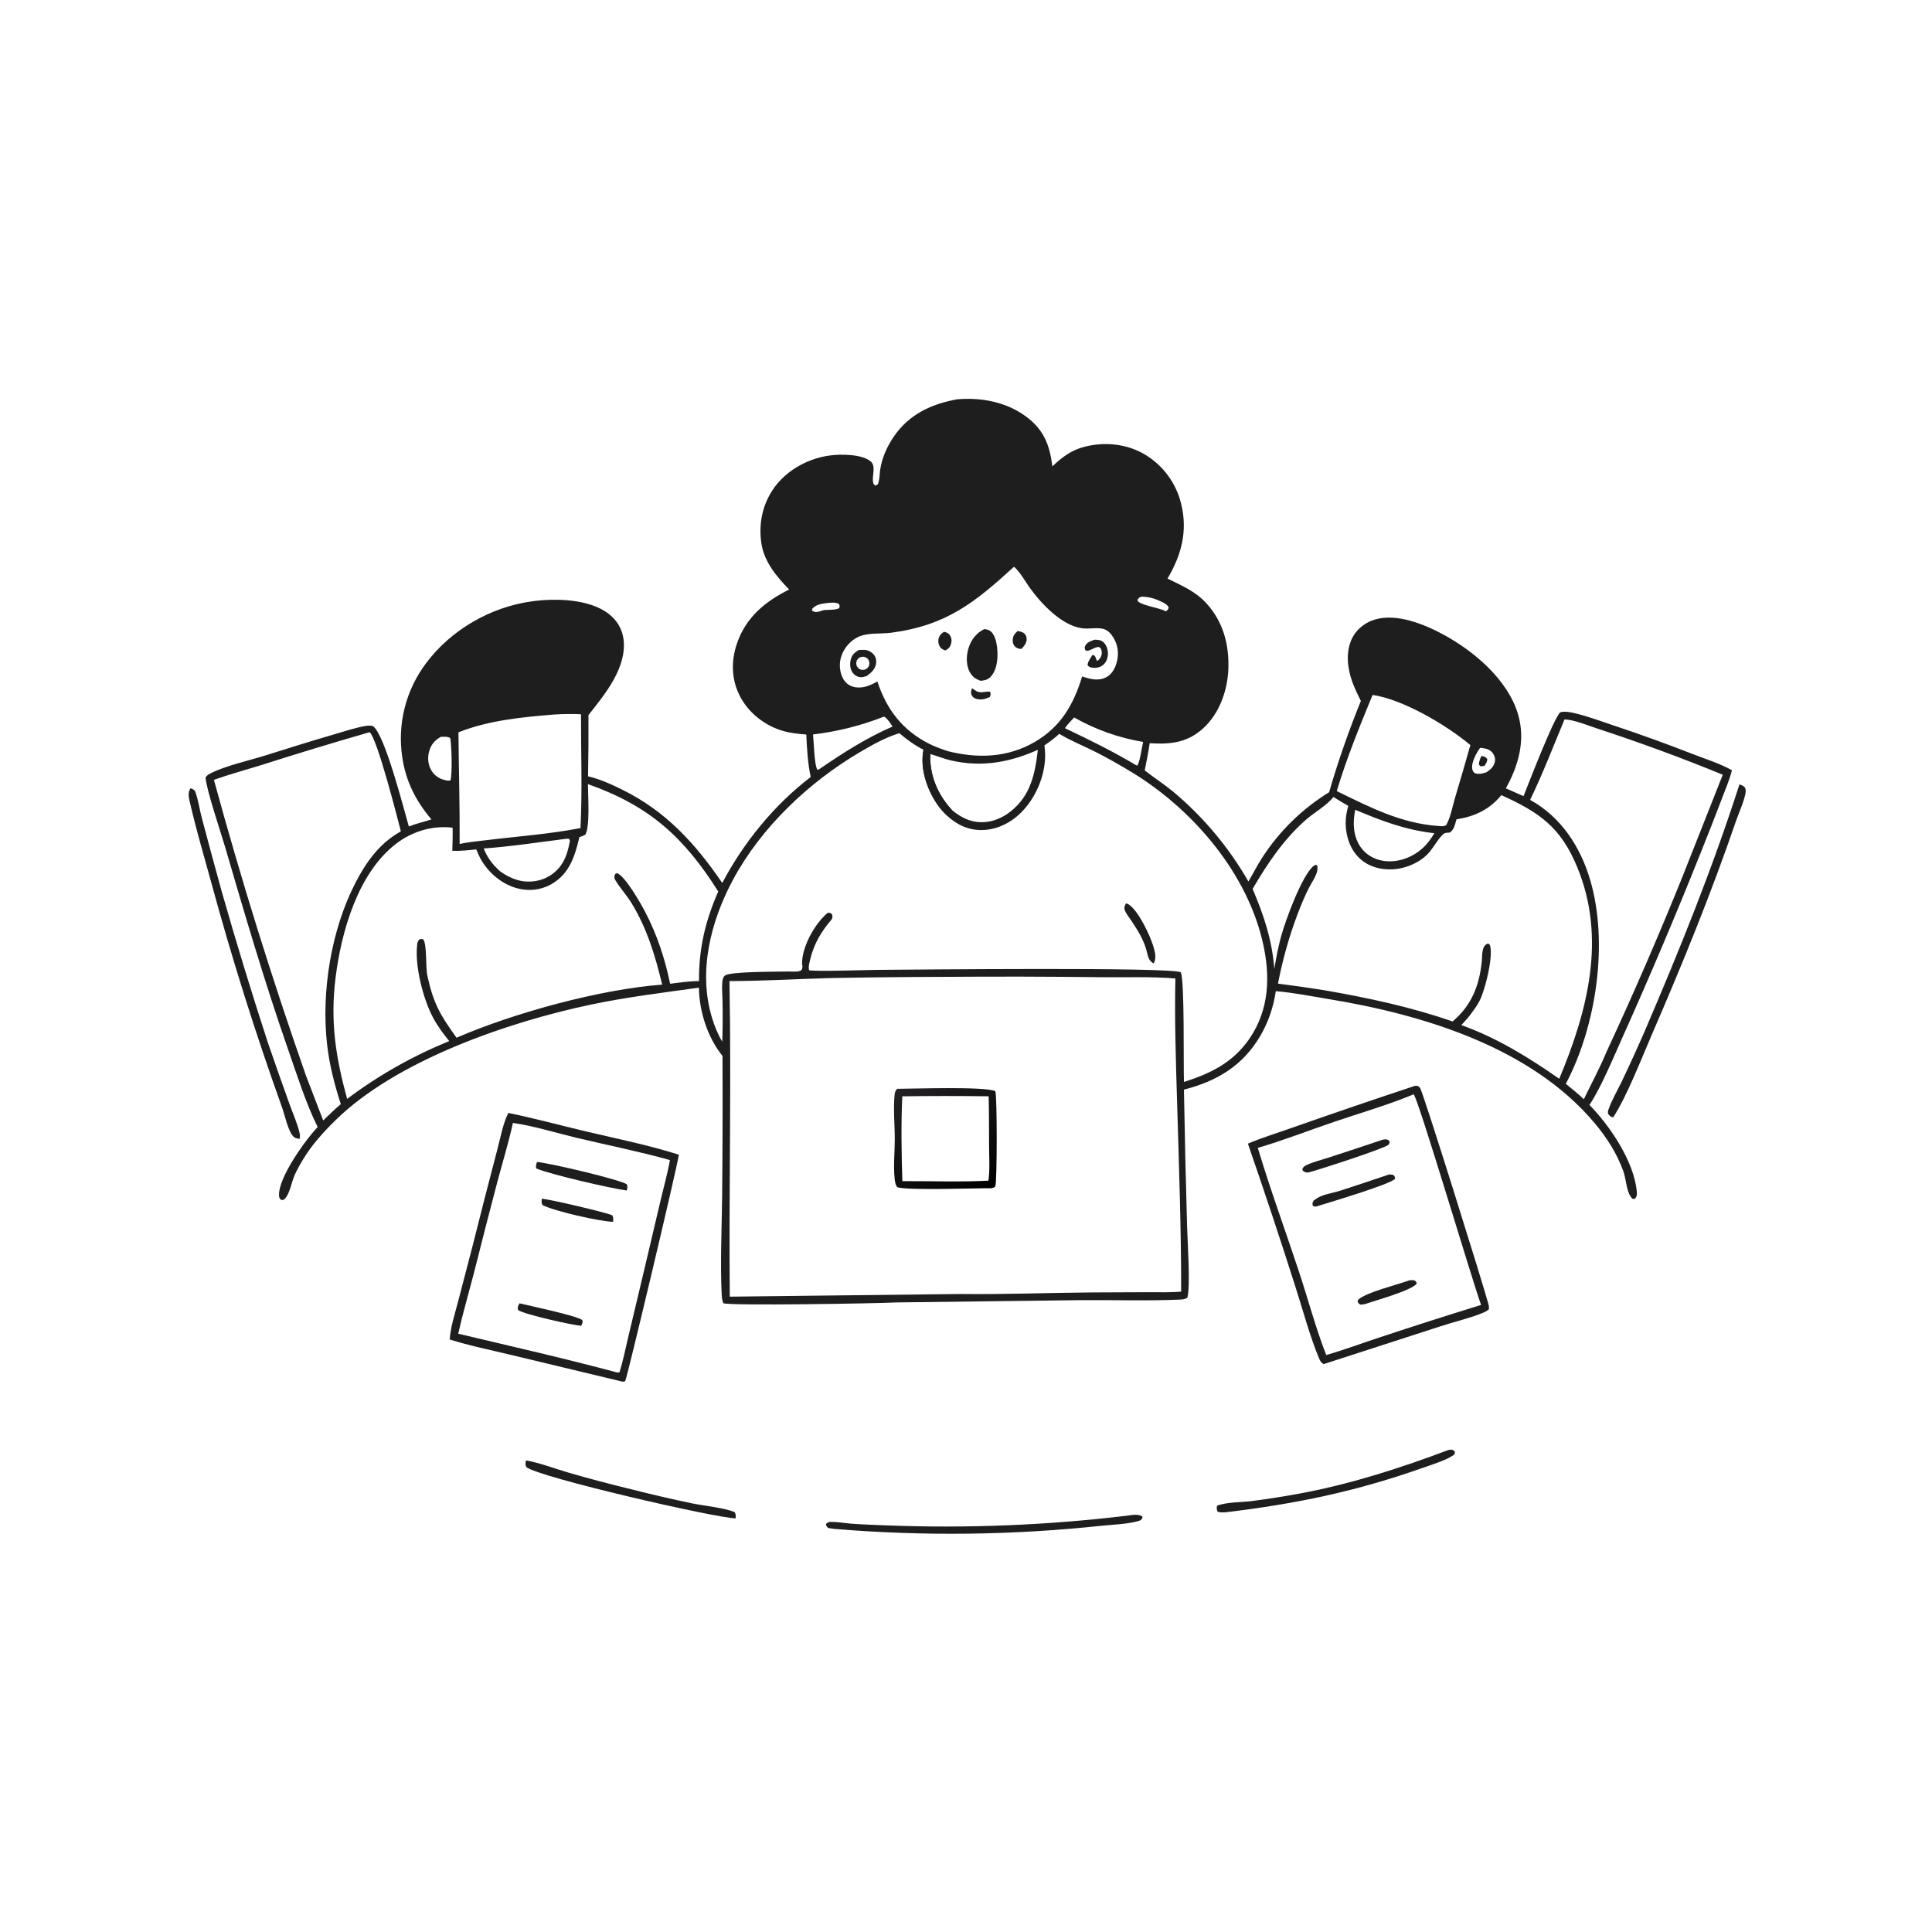 <?xml version="1.0" encoding="utf-8" ?>
<svg xmlns="http://www.w3.org/2000/svg" xmlns:xlink="http://www.w3.org/1999/xlink" width="1024" height="1024">
	<path fill="#1E1E1E" d="M507.296 211.645C520.312 210.523 533.833 213.113 544.397 221.2C553.409 228.099 556.39 236.118 557.777 247.181C563.014 242.244 567.857 238.56 574.925 236.77C585.74 234.032 597.365 235.231 606.994 241.005Q607.875 241.538 608.728 242.114Q609.581 242.69 610.405 243.307Q611.229 243.923 612.022 244.58Q612.814 245.237 613.574 245.931Q614.333 246.626 615.058 247.357Q615.782 248.088 616.47 248.854Q617.158 249.62 617.808 250.418Q618.457 251.217 619.066 252.046Q619.676 252.876 620.244 253.734Q620.812 254.593 621.337 255.478Q621.862 256.363 622.343 257.273Q622.824 258.183 623.26 259.116Q623.696 260.048 624.086 261.001Q624.476 261.953 624.818 262.924Q625.161 263.895 625.455 264.881Q625.749 265.867 625.995 266.867C629.613 281.351 626.248 294.103 618.804 306.656C626.152 310.276 633.442 313.352 639.131 319.457C648.273 329.266 651.591 341.642 651.041 354.842C650.568 366.204 646.182 378.445 637.555 386.168C629.127 393.714 620.299 394.601 609.363 393.918C608.63 398.768 607.73 403.535 606.72 408.332C611.614 412.183 616.881 415.536 621.689 419.503Q624.691 422.011 627.58 424.65Q630.468 427.288 633.237 430.052Q636.005 432.816 638.649 435.699Q641.292 438.583 643.806 441.581Q646.319 444.579 648.697 447.685Q651.075 450.792 653.313 454Q655.551 457.209 657.645 460.513Q659.739 463.818 661.684 467.212C664.155 463.085 666.278 458.785 668.887 454.724Q670.588 452.086 672.434 449.548Q674.28 447.009 676.265 444.577Q678.249 442.145 680.366 439.828Q682.484 437.511 684.727 435.315Q686.97 433.12 689.332 431.053Q691.694 428.986 694.168 427.054Q696.642 425.122 699.22 423.331Q701.797 421.54 704.471 419.896C708.844 404.51 715.221 386.356 721.289 371.537C719.666 368.244 718.041 364.994 716.789 361.535C714.142 354.226 713.073 345.373 716.695 338.189C719.096 333.427 723.519 329.949 728.592 328.41C740.169 324.898 754.683 330.768 764.764 336.192C781.117 344.989 799.239 360.228 804.631 378.724C808.617 392.401 804.855 405.752 798.123 417.844L807.507 421.97C810.352 414.87 823.374 380.928 826.948 377.528C829.415 376.894 832.039 377.413 834.484 377.978C841.328 379.559 848.158 382.127 854.818 384.353Q876.225 391.474 897.238 399.685C904.054 402.329 911.608 404.66 917.963 408.243C916.726 413.183 914.599 418.105 912.802 422.873Q907.313 437.305 901.549 451.629Q882.111 500.361 860.653 548.237C855.789 559.003 848.618 576.507 842.432 585.643C853.392 596.751 866.212 615.826 867.545 631.738C867.68 633.353 867.542 634.238 866.456 635.438L865.36 635.429C862.1 632.827 861.92 625.065 860.511 621.083C857.083 611.392 851.564 602.808 844.948 594.982C811.137 554.982 754.17 537.751 704.438 529.569C695.096 528.032 685.631 526.116 676.194 525.338Q675.752 528.435 675.019 531.477Q674.286 534.519 673.269 537.477Q672.252 540.436 670.96 543.286Q669.667 546.135 668.112 548.85C658.759 564.847 645.132 573.008 627.515 577.53Q628.127 613.86 629.193 650.179C629.382 657.954 631.063 682.063 629.288 687.865C628.026 688.665 626.715 688.745 625.255 688.811C607.829 689.594 590.198 688.951 572.75 689.107L475.079 690.316C465.043 690.871 386.519 692.153 383.398 690.727C382.748 689.165 382.584 687.699 382.504 686.019C381.713 669.375 382.516 652.005 382.734 635.309Q383.111 597.495 382.941 559.68C374.925 549.678 370.684 536.265 370.421 523.474C351.146 526.187 332.193 528.458 313.092 532.479C269.513 541.651 210.194 561.956 177.787 593.777C171.486 599.964 165.512 606.513 160.893 614.078C159.142 616.946 157.433 619.962 156.066 623.033C154.518 626.51 153.489 633.559 150.457 635.778C149.775 636.277 149.451 635.974 148.7 635.805C148.197 635.003 147.96 634.816 147.896 633.828C147.29 624.364 161.807 604.26 168.368 597.355C162.286 585.202 157.219 569.169 152.694 556.213C140.266 520.632 129.769 484.696 119.191 448.539C116.871 440.608 109.479 418.886 108.948 412.101C109.651 410.942 110.536 410.432 111.717 409.834C119.575 405.85 131.677 403.197 140.309 400.505C152.522 396.697 164.675 392.809 176.971 389.266C182.17 387.768 187.491 385.955 192.795 384.939C194.486 384.615 196.106 384.354 197.775 384.909C204.082 389.766 213.718 427.737 216.693 438.053C220.567 436.535 224.704 435.585 228.67 434.299C220.415 424.548 215.097 414.169 213.221 401.416Q212.972 399.787 212.804 398.147Q212.636 396.507 212.55 394.862Q212.464 393.216 212.46 391.567Q212.456 389.919 212.534 388.273Q212.612 386.626 212.772 384.986Q212.931 383.346 213.173 381.715Q213.414 380.085 213.736 378.468Q214.058 376.852 214.46 375.253Q214.862 373.655 215.344 372.079Q215.825 370.502 216.384 368.952Q216.943 367.401 217.578 365.88Q218.214 364.36 218.924 362.872Q219.634 361.385 220.418 359.935Q221.202 358.485 222.056 357.076Q222.911 355.666 223.835 354.301Q224.758 352.936 225.749 351.619C238.925 333.89 259.9 321.791 281.721 318.745C294.192 317.005 312.313 317.303 322.73 325.437C327.044 328.806 329.855 333.496 330.503 338.954C332.288 353.989 320.549 368.043 311.899 379.018Q311.993 395.247 311.679 411.473C317.983 412.928 324.133 415.729 329.905 418.59C353.093 430.082 368.394 446.965 382.819 467.977C394.123 446.565 410.395 426.536 429.687 411.846C428.135 404.595 427.687 396.712 427.35 389.305C422.64 388.969 418.121 388.471 413.619 386.972C404.452 383.919 396.302 377.262 391.964 368.572C387.6 359.831 387.469 350.154 390.622 340.998C395.382 327.177 405.527 318.782 418.277 312.467C411.66 305.647 405.091 297.901 403.579 288.16C401.901 277.354 404.237 266.591 410.855 257.79C417.625 248.788 428.741 242.888 439.824 241.411C445.65 240.635 456.663 240.638 461.392 244.485C464.439 246.964 462.156 251.889 462.724 255.408C462.908 256.554 463.06 256.713 463.928 257.374C465.214 256.892 465.285 256.928 465.673 255.502C466.234 253.438 466.202 250.947 466.538 248.804C467.528 242.479 470.21 236.524 473.829 231.266C481.876 219.574 493.676 214.104 507.296 211.645ZM509.111 685.842C532.322 686.121 555.631 685.186 578.853 685.021L608.731 684.892C614.454 684.873 620.338 685.117 626.033 684.569C626.079 651.333 624.879 617.956 623.896 584.729C623.246 562.746 622.484 540.6 622.974 518.606C610.034 517.554 596.701 518.087 583.706 517.937Q542.112 517.435 500.516 517.75Q470.122 517.828 439.734 518.406C422.055 518.89 404.305 519.968 386.625 519.989C387.676 575.729 386.272 631.509 386.795 687.257L509.111 685.842ZM627.526 573.443C643.043 568.588 655.553 561.974 664.126 547.543C673.55 531.68 673.034 513.649 668.519 496.318C659.149 460.356 630.974 428.076 599.497 409.066C592.982 405.132 586.301 401.326 579.48 397.945C573.662 395.061 567.45 392.52 561.879 389.212L561.439 388.945C558.959 391.243 556.365 393.157 553.578 395.067C553.726 396.374 553.867 397.689 553.918 399.004C554.338 409.87 549.652 421.543 542.328 429.494C536.662 435.645 528.988 439.788 520.499 439.947C513.311 440.082 507.153 437.16 502.003 432.364C500.034 430.457 498.195 428.435 496.662 426.158C491.181 418.013 487.54 407.221 489.454 397.364C484.925 395.1 480.511 391.919 476.686 388.608C469.479 390.774 462.456 394.727 455.983 398.53C428.812 414.493 403.51 438.345 388.468 466.36C376.707 488.265 369.929 514.961 377.37 539.44C378.696 543.8 380.446 548.214 382.829 552.111Q383.155 541.427 382.95 530.74C382.916 527.392 382.515 523.778 382.836 520.46C382.951 519.279 383.268 517.993 384.145 517.139C386.55 514.797 412.898 515.07 417.629 514.923C419.422 514.868 422.285 515.221 423.896 514.639C424.981 514.246 425.054 513.899 425.255 512.811C425.298 512.576 425.309 512.336 425.336 512.099C425.086 511.18 425.062 510.382 425.127 509.44C425.731 500.675 431.989 489.473 438.636 483.877C439.923 483.647 439.852 483.776 440.944 484.534C441.928 486.79 440.195 487.913 438.812 489.694C433.623 496.377 430.724 502.246 428.946 510.544C428.681 511.896 428.51 512.86 428.83 514.239C432.258 515.031 459.258 514.084 465.342 514.048C484.224 513.937 620.632 512.47 625.854 515.336C627.929 520.091 627.183 564.255 627.526 573.443ZM307.097 443.676C304.764 453.498 301.98 462.877 292.663 468.38C286.835 471.822 280.105 472.539 273.619 470.682C265.553 468.373 258.384 462.106 254.483 454.732C253.701 453.254 253.039 451.751 252.447 450.189C248.208 450.627 244.011 451.121 239.741 450.949C239.85 446.871 239.981 442.797 239.901 438.717C229.31 437.344 218.383 440.691 209.924 447.204C189.621 462.839 180.855 493.949 177.847 518.283C174.988 541.401 177.894 560.184 183.983 582.436Q190.216 577.753 196.74 573.483Q203.263 569.213 210.049 565.374Q216.835 561.536 223.856 558.144Q230.876 554.753 238.101 551.823C234.942 547.85 231.952 543.942 229.564 539.443C224.222 529.378 219.723 511.852 221.136 500.408C221.252 499.463 221.522 498.826 222.087 498.047C223.157 497.592 223.204 497.597 224.336 497.868C226.417 500.764 225.472 512.85 226.569 517.397C229.736 531.928 233.388 538.073 241.973 550.02C272.165 536.914 318.216 524.279 350.974 521.879C347.279 506.563 343.003 492.208 334.7 478.622C332.116 474.392 328.558 470.614 326.105 466.429C325.357 465.154 325.589 464.574 326.048 463.246L326.957 462.758C331.251 464.088 339.638 478.914 341.833 483.09C348.193 495.194 352.426 508.055 355.187 521.412C360.277 520.76 365.346 520.012 370.488 520.01C370.359 502.819 373.784 488.245 380.681 472.503C362.521 443.733 344.18 427.079 311.626 415.598C311.616 421.374 312.839 438.248 310.206 442.437C309.173 443.003 308.228 443.348 307.097 443.676ZM771.959 434.279C771.163 436.883 770.767 439.885 768.283 441.33C766.46 441.338 765.636 441.322 764.347 442.684C761.848 445.325 760.098 448.623 757.794 451.428C753.248 456.964 745.325 460.346 738.25 460.753C731.92 461.116 725.428 459.413 720.709 455.028C715.584 450.267 713.278 443.135 713.224 436.267C713.2 433.1 713.79 430.178 714.609 427.142C712.011 425.59 709.324 424.094 706.815 422.404C702.893 427.216 696.73 430.465 692.04 434.601C680.306 444.95 671.726 457.741 663.914 471.139C669.89 485.204 674.209 498.134 675.414 513.526C676.4 507.645 677.481 501.769 679.082 496.02C681.359 487.842 690.003 463.974 696.241 458.968C696.737 458.57 696.876 458.606 697.548 458.387C698.205 458.833 698.158 458.612 698.261 459.426C698.423 460.715 698.134 462.017 697.668 463.219C696.709 465.693 695.017 468.165 693.797 470.542C691.706 474.613 689.909 478.88 688.257 483.148Q684.688 492.433 681.958 501.998Q679.229 511.563 677.36 521.333Q689.646 522.898 701.878 524.836C725.117 528.892 747.571 533.641 769.892 541.394C780.023 532.91 784.168 522.147 785.408 509.238C785.714 506.061 785.149 501.264 788.702 500.058C789.558 500.606 789.699 500.679 789.911 501.741C791.208 508.241 787.268 524.042 784.343 530.173C783.201 532.568 781.38 534.978 779.828 537.138C778.245 539.341 776.39 541.345 774.534 543.318C793.387 550.052 810.104 560.4 826.442 571.768C841.398 535.959 851.594 497.307 835.928 459.518C827.144 438.328 815.925 430.607 795.754 421.437C789.453 429.097 781.655 432.746 771.959 434.279ZM708.514 419.3C725.909 427.777 742.632 436.458 762.371 437.788C763.834 437.889 765.166 438.156 766.484 437.374C768.829 433.3 769.882 427.303 771.227 422.757Q775.404 408.867 779.324 394.902C766.719 384.325 743.648 370.678 727.504 368.329C720.677 384.854 713.637 402.143 708.514 419.3ZM550.081 397.426C535.363 404.011 520.524 406.746 504.523 403.156C500.681 402.295 496.877 400.779 493.099 399.656C492.574 410.59 496.794 420.67 504.033 428.76C504.226 428.976 504.425 429.185 504.622 429.398C508.401 432.481 512.44 434.889 517.374 435.585C523.924 436.51 530.391 434.234 535.515 430.199C546.233 421.758 548.614 410.229 550.081 397.426ZM265.158 461.88C270.608 465.788 276.677 468.042 283.498 467.016Q284.031 466.94 284.559 466.836Q285.088 466.732 285.61 466.601Q286.132 466.47 286.647 466.311Q287.161 466.153 287.667 465.968Q288.173 465.783 288.668 465.571Q289.163 465.36 289.646 465.123Q290.13 464.886 290.6 464.624Q291.071 464.363 291.527 464.076Q291.983 463.79 292.424 463.481Q292.864 463.171 293.288 462.839Q293.712 462.507 294.117 462.153Q294.523 461.799 294.91 461.424Q295.297 461.05 295.663 460.655Q296.03 460.261 296.375 459.848Q296.721 459.435 297.044 459.004Q297.368 458.574 297.668 458.127C300.244 454.309 301.194 450.096 302.092 445.673L301.707 444.637C300.782 444.481 300.164 444.5 299.244 444.682C285.045 446.473 270.627 448.707 256.365 449.704C258.427 454.794 261.063 458.226 265.158 461.88ZM753.644 449.887C756.317 447.558 758.45 444.678 760.227 441.619C744.911 439.922 732.347 435.09 718.3 429.203C716.934 435.81 717.113 442.937 720.993 448.739C723.729 452.831 728.11 455.407 732.928 456.218C739.575 457.338 746.684 455.222 752.014 451.206Q752.858 450.582 753.644 449.887ZM465.038 361.205C469.889 376.035 478.418 387.188 492.602 394.271C495.705 395.821 498.931 396.98 502.211 398.09C518.164 402.149 534.122 401.656 548.629 393.142C562.297 385.12 569.042 373.37 573.547 358.561C577.814 359.909 582.145 361.179 586.396 358.914C589.53 357.244 591.181 353.916 592.004 350.595C593.07 346.289 592.515 341.871 590.195 338.064C588.805 335.783 587.057 333.773 584.339 333.225C580.855 332.524 577.046 333.49 573.485 332.99C562.594 331.461 551.818 319.925 545.761 311.47C543.278 308.003 540.643 303.136 537.438 300.391C516.596 319.431 501.553 331.515 472.317 335.364C466.51 336.128 459.505 335.09 454.218 337.914C449.197 340.595 445.483 346.055 445.164 351.776C444.976 355.15 445.919 359.192 448.316 361.694C450.212 363.674 452.792 364.442 455.48 364.397C458.983 364.338 462.023 362.849 465.038 361.205ZM473.096 385.065C471.86 383.363 470.567 381.066 468.794 379.92L468.292 379.911Q463.794 381.672 459.193 383.143Q454.592 384.614 449.906 385.79Q445.221 386.965 440.47 387.839Q435.72 388.714 430.923 389.284C431.361 392.996 431.529 405.437 433.277 408.056C433.798 407.845 434.278 407.697 434.72 407.343C447.142 398.823 459.271 391.11 473.096 385.065ZM307.675 438.891C308.669 418.931 307.896 398.561 307.94 378.562Q300.955 378.242 293.978 378.69C276.897 380.083 259.031 381.745 242.99 388.15C243.161 407.847 243.736 427.614 243.623 447.304C248.061 446.352 252.599 445.919 257.103 445.386C273.8 443.335 291.194 442.118 307.675 438.891ZM784.499 396.352C782.5 399.177 779.712 404.039 780.339 407.604C780.519 408.628 780.791 408.826 781.392 409.622C783.519 410.684 785.614 409.958 787.78 409.348C789.957 407.977 791.742 406.402 792.29 403.761C792.616 402.193 792.234 400.606 791.299 399.308C789.859 397.309 787.916 396.769 785.575 396.457C785.218 396.41 784.859 396.375 784.499 396.352ZM602.236 405.62L602.934 405.704C604.571 401.965 604.913 397.234 605.902 393.245Q601.089 392.439 596.364 391.216Q591.639 389.993 587.039 388.362Q582.44 386.731 578 384.706Q573.559 382.68 569.313 380.274C567.601 382.11 565.884 383.896 564.411 385.936C577.361 392.09 589.929 398.249 602.236 405.62ZM233.656 390.524C230.375 392.359 228.441 394.678 227.422 398.35C226.51 401.639 226.862 405.233 228.564 408.208C229.85 410.456 231.589 411.796 233.882 412.895C235.41 413.315 237.225 414.064 238.778 413.621C239.784 410.05 239.38 395.127 238.638 391.167C237.103 390.292 235.368 390.515 233.656 390.524ZM829.226 381.295C823.341 395.449 817.673 410.159 811.007 423.946C827.481 433.054 837.755 448.932 842.926 466.717C852.59 499.951 846.088 543.833 829.915 574.449C833.09 577.119 836.508 579.703 839.447 582.625C843.465 574.329 847.971 565.998 851.488 557.497Q872.781 511.695 891.671 464.85L913.102 410.624Q880.256 397.163 846.521 386.119C841.173 384.386 834.791 381.589 829.226 381.295ZM604.936 316.252C603.794 316.748 603.609 316.793 602.927 317.817C603.195 318.961 602.888 318.628 603.746 319.183C606.952 321.257 613.865 321.981 617.991 324.01C618.773 323.356 619.185 323.048 619.44 322.041C618.843 320.447 616.817 319.487 615.36 318.797C611.952 317.185 608.723 316.258 604.936 316.252ZM195.925 388.069Q167.041 396.387 138.407 405.529C130.108 408.114 121.56 410.412 113.381 413.329Q134.98 492.538 162.142 570.017L171.295 593.879C174.359 590.945 177.38 587.942 180.633 585.217C177.273 574.787 174.558 564.327 173.34 553.406C170.231 525.524 175.508 492.912 188.404 467.873C194.123 456.768 201.333 446.758 212.472 440.648C210.567 433.244 199.966 391.585 195.925 388.069ZM436.721 323.342C438.978 323.138 442.985 323.388 444.833 322.342C445.074 321.078 445.179 321.074 444.524 319.987C442.753 319.142 440.243 319.424 438.305 319.617C435.105 320.111 432.866 320.208 430.508 322.674L430.372 323.669C431.796 324.503 432.653 324.548 434.256 324.109C435.085 323.882 435.905 323.609 436.721 323.342Z"/>
	<defs>
		<linearGradient id="gradient_0" gradientUnits="userSpaceOnUse" x1="519.592" y1="632.595" x2="482.181" y2="574.05">
			<stop offset="0" stop-color="#010101"/>
			<stop offset="1" stop-color="#232123"/>
		</linearGradient>
	</defs>
	<path fill="url(#gradient_0)" d="M475.534 577.089C484.504 577.066 521.621 575.741 527.543 578.33C528.568 581.473 528.482 626.876 527.54 628.686C527.069 629.591 526.311 629.51 525.386 629.789C517.038 629.719 481.101 631.052 475.679 629.25C474.6 628.198 474.358 626.324 474.198 624.885C473.446 618.135 474.245 610.733 474.252 603.906C474.26 596.006 473.366 587.666 474.2 579.828C474.329 578.615 474.769 578.007 475.534 577.089ZM478.266 626.031C493.389 625.959 508.788 626.541 523.877 625.783C524.731 620.116 524.274 613.805 524.242 608.061C524.191 599.066 524.244 590.047 524.007 581.056Q501.116 580.741 478.226 581.07C477.569 595.876 477.789 611.211 478.266 626.031Z"/>
	<path fill="#1E1E1E" d="M596.783 478.769L597.17 478.923C597.535 479.065 597.924 479.184 598.258 479.396C603.385 482.648 609.51 495.744 611.257 501.477C612.183 504.517 613.069 507.714 611.489 510.645C608.436 509.063 608.394 506.159 607.511 503.151C605.851 497.495 602.799 492.764 599.584 487.903C598.491 486.252 596.683 484.082 596.1 482.231C595.65 480.807 596.237 480.031 596.783 478.769Z"/>
	<path fill="#1E1E1E" d="M521.745 333.416C523.054 333.626 524.047 333.788 525.122 334.655C527.185 336.316 528.102 340.167 528.422 342.65C529.067 347.648 528.799 354.184 525.482 358.217C523.882 360.162 522.302 360.54 519.88 360.862C517.122 359.971 515.259 358.664 513.904 356.046C511.904 352.183 512.13 347.038 513.501 343.013C514.942 338.78 517.692 335.336 521.745 333.416Z"/>
	<path fill="#1E1E1E" d="M455.024 344.542C456.094 344.473 457.196 344.381 458.267 344.448C460.117 344.564 462.03 345.584 463.176 347.031C464.206 348.331 464.596 349.919 464.36 351.555C463.906 354.709 461.754 356.592 459.307 358.352C458.254 358.644 457.069 359.01 455.969 358.916C454.417 358.783 452.985 357.922 452.044 356.702C450.614 354.848 450.383 352.341 450.798 350.1C451.32 347.282 452.716 346.07 455.024 344.542ZM458.251 354.932Q458.413 354.887 458.57 354.826Q458.727 354.765 458.878 354.69Q459.028 354.614 459.171 354.525Q459.313 354.435 459.446 354.332Q459.58 354.229 459.702 354.113Q459.825 353.998 459.936 353.871Q460.047 353.745 460.145 353.608Q460.243 353.471 460.328 353.326Q460.413 353.18 460.483 353.027Q460.553 352.874 460.608 352.715Q460.663 352.556 460.703 352.392Q460.742 352.229 460.766 352.062Q460.789 351.895 460.797 351.727Q460.804 351.559 460.795 351.39Q460.786 351.222 460.761 351.056Q460.736 350.889 460.695 350.726Q460.654 350.563 460.598 350.404Q460.541 350.245 460.47 350.093Q460.398 349.941 460.312 349.796Q460.226 349.651 460.127 349.515Q460.027 349.379 459.915 349.253Q459.803 349.128 459.68 349.013Q459.556 348.899 459.422 348.797Q459.288 348.695 459.144 348.607Q459.001 348.519 458.85 348.444Q458.699 348.37 458.541 348.311Q458.384 348.252 458.221 348.208Q458.058 348.164 457.892 348.136Q457.726 348.108 457.558 348.096Q457.39 348.084 457.222 348.089Q457.054 348.093 456.887 348.114Q456.719 348.134 456.555 348.171Q456.328 348.222 456.11 348.302Q455.892 348.382 455.687 348.49Q455.481 348.599 455.292 348.734Q455.103 348.868 454.933 349.027Q454.763 349.186 454.616 349.366Q454.469 349.545 454.347 349.743Q454.225 349.941 454.13 350.153Q454.036 350.365 453.97 350.588Q453.904 350.811 453.869 351.04Q453.833 351.27 453.828 351.502Q453.824 351.735 453.85 351.966Q453.876 352.197 453.932 352.422Q453.989 352.647 454.075 352.863Q454.161 353.079 454.275 353.282Q454.388 353.484 454.528 353.67Q454.668 353.855 454.831 354.021Q454.994 354.187 455.178 354.329Q455.361 354.471 455.562 354.588Q455.763 354.705 455.978 354.794Q456.192 354.883 456.417 354.943Q456.641 355.003 456.872 355.032Q457.102 355.062 457.335 355.06Q457.567 355.059 457.797 355.027Q458.027 354.994 458.251 354.932Z"/>
	<path fill="#1E1E1E" d="M580.214 339.041C581.925 339.113 583.341 339.128 584.741 340.277C586.436 341.668 587.23 344.3 587.233 346.413C587.235 348.612 586.445 350.9 584.755 352.368C583.275 353.652 581.24 354.129 579.313 353.917C578.002 353.772 577.269 353.631 576.449 352.591C576.436 350.751 578.09 348.689 579.022 347.141C580.918 347.187 580.632 349.365 581.575 350.347C582.025 349.97 582.419 349.67 582.797 349.2C583.644 348.144 584.159 346.629 583.918 345.267C583.673 343.889 583.554 343.666 582.48 342.916C580.571 342.88 579.06 344.137 577.291 344.704C576.173 345.062 576.138 345.042 575.153 344.505C574.98 343.634 574.706 343.246 575.136 342.411C576.23 340.285 578.102 339.776 580.214 339.041Z"/>
	<path fill="#1E1E1E" d="M539.365 334.445C540.633 334.707 542.057 334.897 543.013 335.859C543.827 336.678 544.247 337.887 544.144 339.033C543.96 341.061 542.74 342.597 541.337 343.95C540.066 343.89 538.856 343.612 537.97 342.669C536.961 341.595 536.683 340.49 536.764 339.026C536.876 336.971 537.934 335.75 539.365 334.445Z"/>
	<path fill="#1E1E1E" d="M500.357 334.857C500.547 334.906 500.739 334.947 500.927 335.002C502.354 335.42 503.07 335.87 503.762 337.19C504.487 338.573 504.466 339.995 504.011 341.449C503.439 343.278 502.576 343.895 501.008 344.773C499.977 344.329 498.949 343.933 498.28 342.974C497.522 341.885 497.159 340.311 497.368 339.005C497.696 336.965 498.707 335.963 500.357 334.857Z"/>
	<path fill="#1E1E1E" d="M515.203 364.75C517.718 366.566 518.463 367.203 521.6 366.774C522.684 366.626 523.58 366.483 524.677 366.607C525.309 367.9 525.085 367.989 524.664 369.393C522.494 370.462 520.185 371.103 517.758 370.477C516.592 370.176 515.599 369.648 515.053 368.515C514.381 367.121 514.757 366.099 515.203 364.75Z"/>
	<path fill="#1E1E1E" d="M489.454 397.364C489.945 398.54 490.38 399.628 491.155 400.654C492.356 400.438 492.252 400.39 493.099 399.656C492.574 410.59 496.794 420.67 504.033 428.76C504.226 428.976 504.425 429.185 504.622 429.398C504.468 429.558 504.321 429.725 504.162 429.879C503.552 430.47 503.076 430.716 502.315 431.051L502.003 432.364C500.034 430.457 498.195 428.435 496.662 426.158C491.181 418.013 487.54 407.221 489.454 397.364Z"/>
	<path fill="#1E1E1E" d="M785.154 400.69C786.709 400.945 787.338 401.068 788.284 402.306C788.284 403.842 787.607 404.686 786.791 405.907C786.047 406.077 785.425 406.112 784.667 406.14L783.912 405.318C783.806 403.615 784.524 402.23 785.154 400.69Z"/>
	<path fill="#1E1E1E" d="M749.897 575.536C749.949 575.528 750.001 575.511 750.054 575.51C751.426 575.488 751.723 575.502 752.659 576.599C754.123 578.315 786.171 681.003 788.843 691.02C789.117 692.047 789.239 692.889 789.138 693.958C787.955 694.996 786.742 695.528 785.282 696.104C778.096 698.938 770.304 700.7 762.956 703.14L701.59 722.999C700.227 722.331 699.753 721.409 699.168 720.026C694.247 708.396 690.351 693.54 686.385 681.367Q674.364 643.609 661.414 606.16C668.96 602.917 677.212 600.465 684.97 597.68Q717.333 586.312 749.897 575.536ZM666.656 608.41C673.265 630.38 681.211 652.077 688.436 673.864C693.29 688.504 697.32 703.861 702.93 718.192C712.445 715.455 721.769 711.963 731.176 708.871Q757.999 699.97 785.006 691.644C780.045 677.941 751.662 582.196 749.294 580.06C749.273 580.041 749.24 580.042 749.213 580.033C735.457 585.713 721.101 589.866 707.012 594.636C693.578 599.184 680.262 604.416 666.656 608.41Z"/>
	<path fill="#1E1E1E" d="M733.036 604.009C733.956 603.89 734.596 603.752 735.492 604.09C736.229 604.367 736.234 604.777 736.57 605.433L736.047 606.672C733.721 608.784 698.881 620.072 693.497 621.429C692.563 621.525 692.256 621.468 691.366 621.055C690.364 620.59 690.579 620.567 690.254 619.628C690.796 618.561 691.313 618.049 692.423 617.531C696.174 615.781 700.73 614.694 704.678 613.383Q718.882 608.773 733.036 604.009Z"/>
	<path fill="#1E1E1E" d="M736.259 622.486C737.101 622.458 737.718 622.576 738.537 622.744C739.304 623.695 739.406 623.672 739.368 624.876C735.995 628.009 705.258 637.085 698.609 639.167C698.522 639.209 698.442 639.272 698.348 639.293C697.235 639.543 696.84 639.688 695.859 639.104C695.505 637.758 695.584 637.739 696.157 636.455C697.471 635.38 698.678 634.606 700.258 633.967C703.439 632.681 707.126 632.117 710.436 631.06Q723.377 626.862 736.259 622.486Z"/>
	<path fill="#1E1E1E" d="M747.293 678.515L749.5 678.547C750.532 679.271 750.582 679.035 750.909 680.35C748.091 684.047 728.703 689.384 723.34 691.224L721.242 691.493C720.101 690.997 720.121 690.982 719.549 689.871L719.895 688.836C724.051 684.962 740.799 680.901 747.293 678.515Z"/>
	<path fill="#1E1E1E" d="M269.429 589.879C283.388 592.747 297.329 596.555 311.214 599.824C327.401 603.635 343.966 606.986 359.818 612.003C358.662 619.807 332.208 730.972 331.414 731.895C330.935 732.451 330.541 732.271 329.875 732.291L270.752 718.106C259.987 715.494 248.888 713.29 238.344 709.948C238.84 703.125 241.148 696.196 242.867 689.586L250.633 659.752Q256.931 634.602 263.528 609.53C265.216 603.258 266.503 595.661 269.429 589.879ZM242.868 706.893C270.969 713.558 299.22 719.972 327.115 727.446L328.336 727.384C330.211 721.417 331.436 715.142 332.885 709.056L340.786 675.856L350.196 635.926C351.836 628.935 353.845 621.92 355.078 614.854C338.81 610.319 322.123 606.981 305.686 603.081C294.598 600.45 283.123 596.799 271.872 595.181C269.539 605.648 266.382 616.033 263.613 626.4Q257.251 650.56 251.176 674.794C248.397 685.492 245.289 696.105 242.868 706.893Z"/>
	<path fill="#1E1E1E" d="M284.59 615.877C290.278 616.178 329.716 625.413 332.309 627.801C332.644 629.078 332.543 629.725 332.199 630.993C323.416 629.816 291.881 622.505 284.231 619.319C283.881 617.949 284.234 617.228 284.59 615.877Z"/>
	<path fill="#1E1E1E" d="M287.154 635.304C291.558 635.687 321.075 642.567 324.509 644.128C325.215 645.482 325.032 646.093 324.943 647.592C317.494 647.319 294.273 642.049 287.608 638.762C286.828 637.467 287.072 636.788 287.154 635.304Z"/>
	<path fill="#1E1E1E" d="M275.312 690.783C280.683 692.085 306.012 697.41 308.652 699.692C308.968 701.06 308.593 701.439 308.041 702.699C303.98 702.486 276.874 696.479 274.554 694.273C274.178 692.72 274.675 692.214 275.312 690.783Z"/>
	<path fill="#1E1E1E" d="M100.969 417.779C101.916 418.062 102.476 418.424 103.256 419.028C105.101 423.615 105.695 428.817 106.985 433.61Q112.151 453.097 117.525 472.528Q128.943 512.629 141.861 552.272Q147.562 568.893 153.536 585.419C155.304 590.382 157.752 595.742 158.867 600.852C159.087 601.864 158.966 602.684 158.773 603.686C157.867 603.49 156.573 603.307 155.848 602.699C152.757 600.107 150.947 590.967 149.486 586.935Q128.394 528.162 112.015 467.905C108.161 453.857 103.991 439.782 100.726 425.588C100.078 422.774 99.34 420.39 100.969 417.779Z"/>
	<path fill="#1E1E1E" d="M921.943 415.743C922.594 416.001 923.462 416.262 924.028 416.663C924.773 417.191 924.985 417.508 925.181 418.376C925.88 421.454 921.45 431.26 920.229 434.825C907.052 473.31 891.828 510.727 875.652 548.037C870.143 560.744 862.364 580.916 855.02 592.251C853.705 591.938 853.294 591.522 852.406 590.522C852.126 589.582 852.197 589.015 852.509 588.114C854.267 583.047 857.285 577.95 859.62 573.099Q865.918 559.894 871.762 546.482C890.238 503.41 907.613 460.391 921.943 415.743Z"/>
	<path fill="#1E1E1E" d="M597.714 803.299C600.158 802.938 603.167 802.402 605.418 803.679L605.548 804.481L604.67 805.695C600.213 807.682 588.672 808.19 583.283 808.741Q565.757 810.6 548.163 811.634Q530.57 812.667 512.947 812.873Q495.324 813.079 477.711 812.456Q460.097 811.834 442.533 810.385C441.324 810.274 440.131 810.051 438.935 809.848C438.01 808.93 437.913 808.963 437.806 807.683C438.709 806.856 439.364 806.619 440.586 806.62C444.023 806.62 447.629 807.302 451.072 807.565C457.435 808.051 463.83 808.24 470.205 808.493Q486.164 809.109 502.134 809.092Q518.105 809.075 534.062 808.425Q550.02 807.775 565.939 806.493Q581.858 805.211 597.714 803.299Z"/>
	<path fill="#1E1E1E" d="M767.721 768.518C768.512 768.409 769.132 768.299 769.925 768.483C770.659 768.653 770.765 769.153 771.168 769.742L770.958 770.712C768.152 773.437 758.582 776.409 754.559 777.832C718.489 790.583 687.344 796.994 649.481 801.558C648.057 801.602 646.755 801.72 645.387 801.234C644.788 800.009 644.845 799.401 645.037 798.065C650.305 796.041 658.101 796.298 663.769 795.564Q677.106 793.817 690.327 791.338C716.884 786.289 742.453 778.004 767.721 768.518Z"/>
	<path fill="#1E1E1E" d="M278.778 774.044C286.288 775.39 293.953 778.361 301.292 780.516Q317.906 785.326 334.721 789.382Q350.711 793.441 366.857 796.83C373.207 798.116 383.655 799.118 389.349 801.418C390.137 802.717 389.955 803.269 389.906 804.759C379.323 804.6 285.681 783.061 278.942 777.576C278.254 776.037 278.48 775.657 278.778 774.044Z"/>
</svg>
